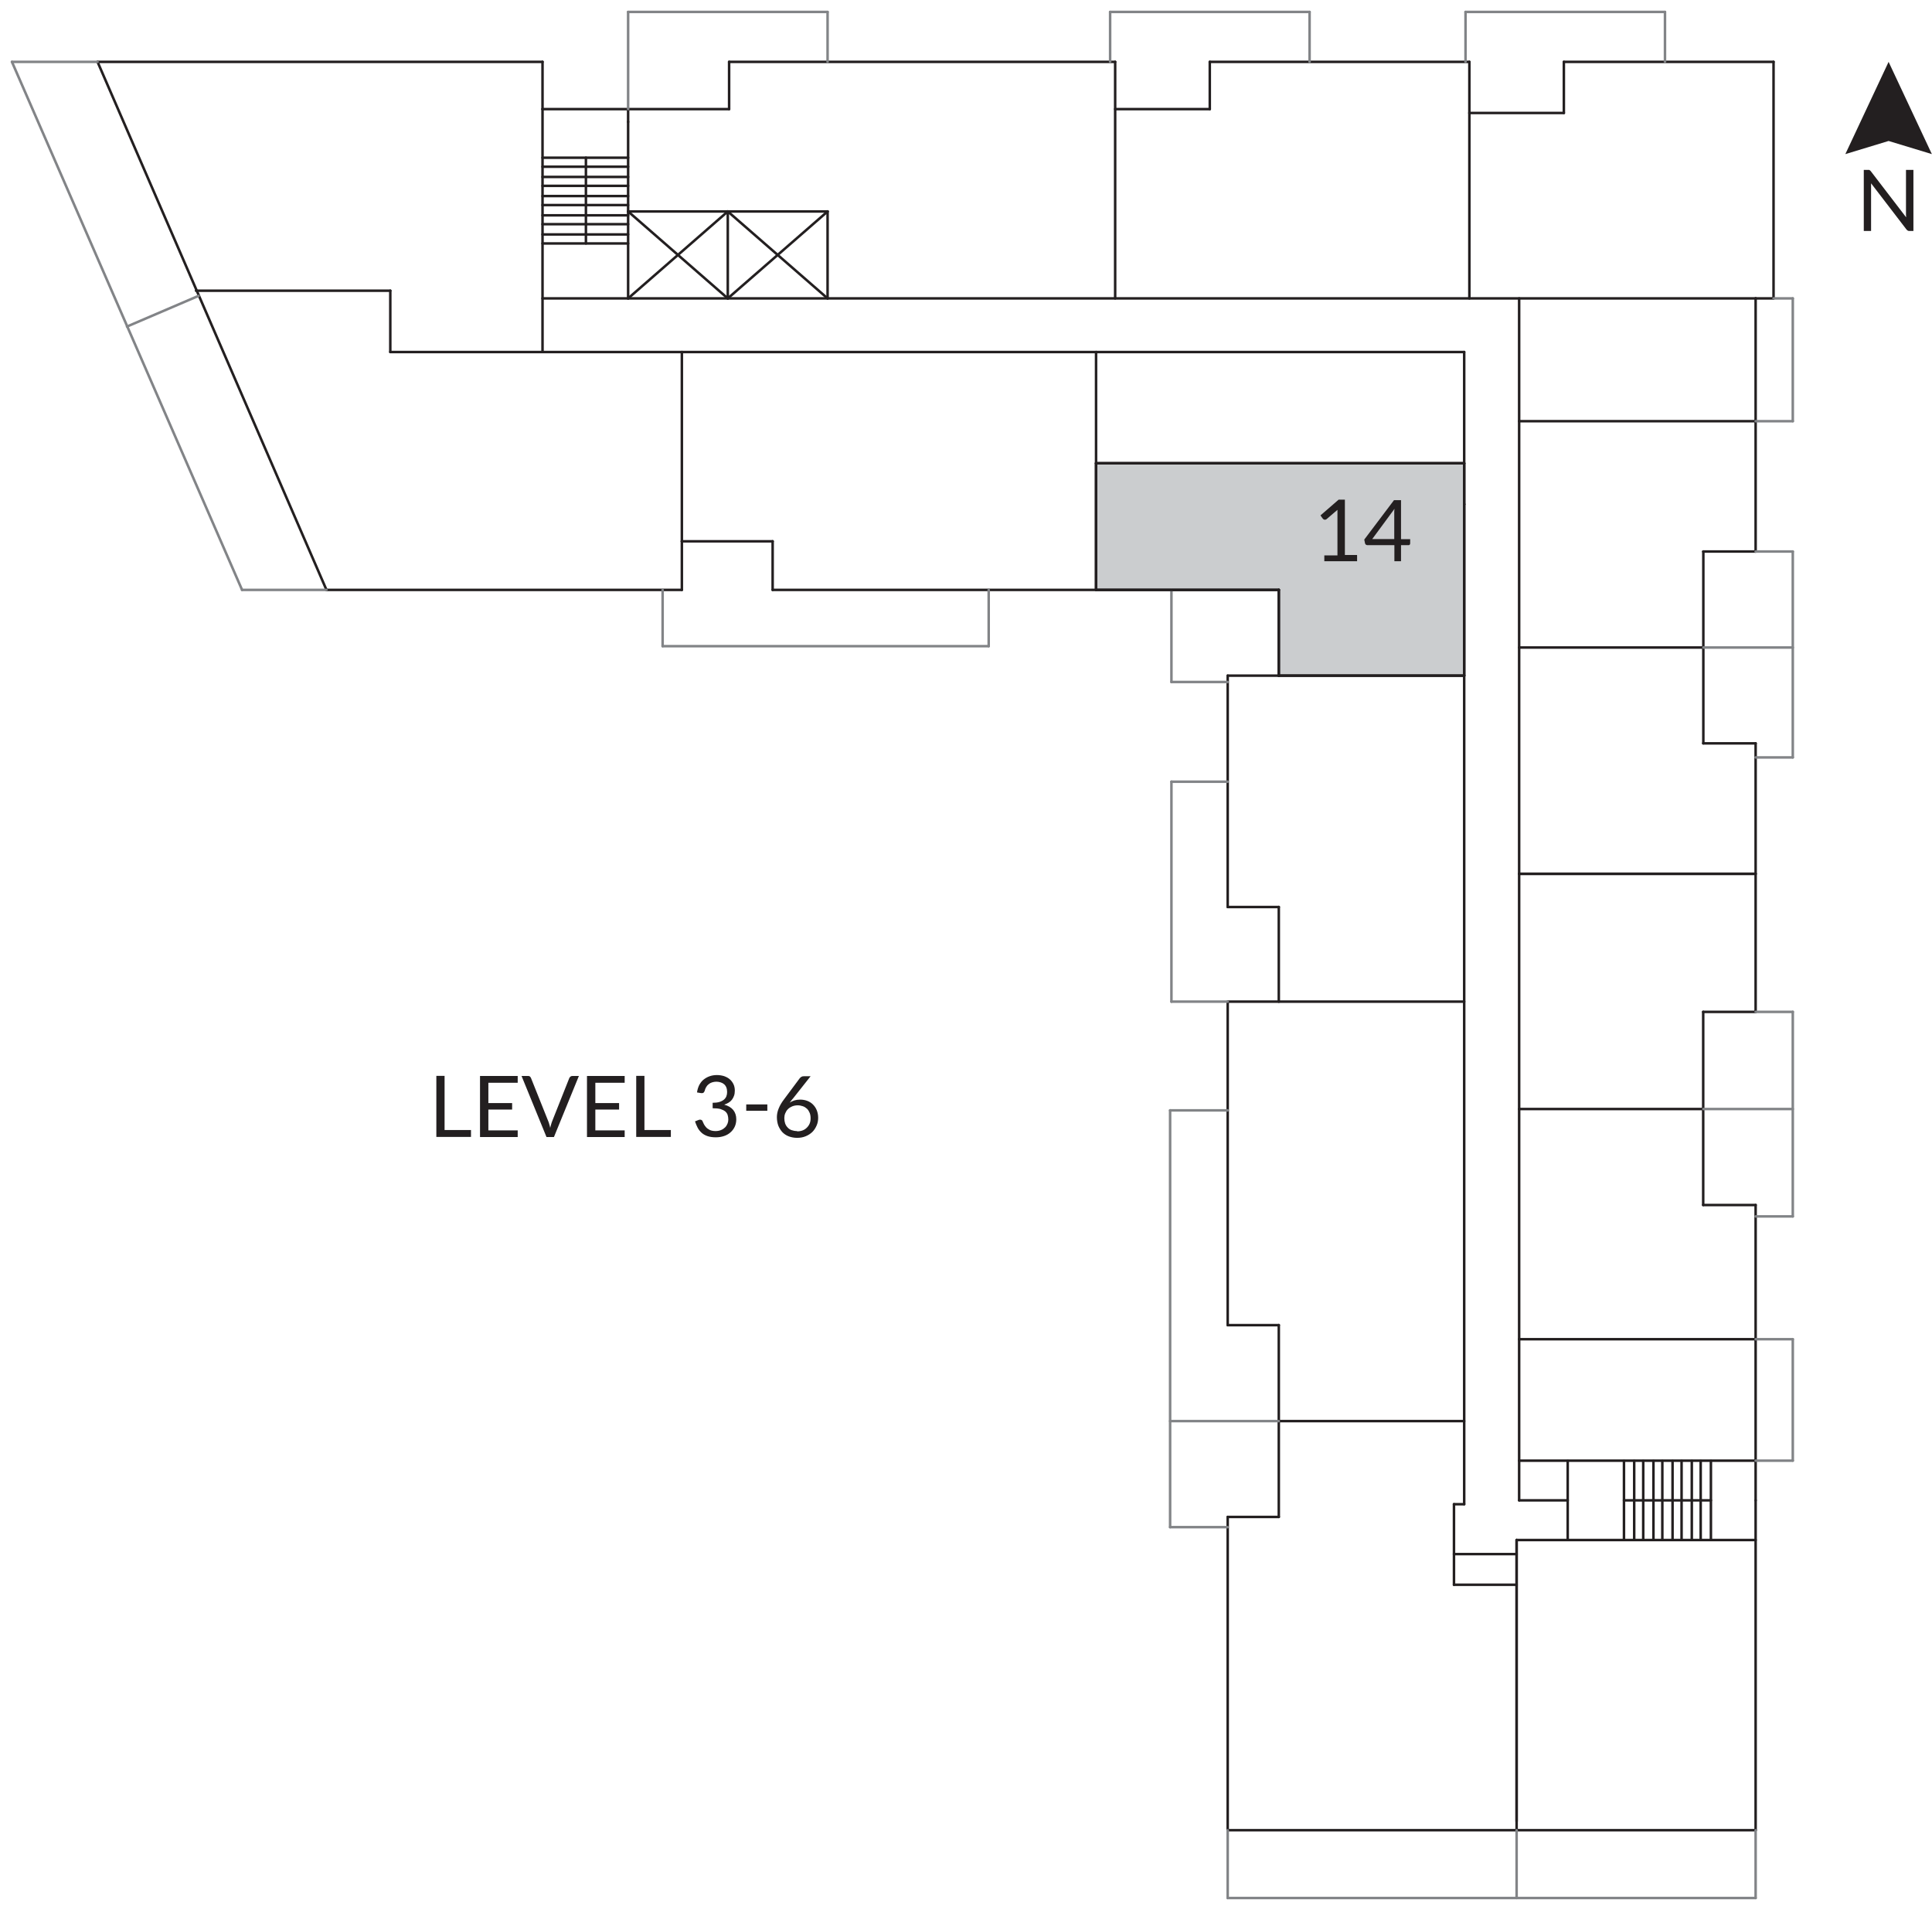 <?xml version="1.0" encoding="UTF-8"?>
<svg id="Layer_1" data-name="Layer 1" xmlns="http://www.w3.org/2000/svg" xmlns:xlink="http://www.w3.org/1999/xlink" viewBox="0 0 145.58 143.89">
  <defs>
    <style>
      .cls-1 {
        stroke: #828487;
      }

      .cls-1, .cls-2, .cls-3 {
        fill: none;
      }

      .cls-1, .cls-3 {
        stroke-linecap: round;
        stroke-linejoin: round;
        stroke-width: .19px;
      }

      .cls-4 {
        clip-path: url(#clippath);
      }

      .cls-2, .cls-5, .cls-6 {
        stroke-width: 0px;
      }

      .cls-5 {
        fill: #231f20;
      }

      .cls-6 {
        fill: #cbcdcf;
      }

      .cls-3 {
        stroke: #231f20;
      }
    </style>
    <clipPath id="clippath">
      <rect class="cls-2" width="145.58" height="143.89"/>
    </clipPath>
  </defs>
  <polygon class="cls-6" points="82.59 34.9 82.59 44.44 96.36 44.44 96.36 50.9 110.33 50.9 110.33 34.9 82.59 34.9"/>
  <line class="cls-3" x1="7.35" y1="4.66" x2="40.88" y2="4.66"/>
  <line class="cls-3" x1="40.88" y1="4.66" x2="40.88" y2="8.22"/>
  <line class="cls-3" x1="47.33" y1="9.18" x2="47.33" y2="8.22"/>
  <line class="cls-3" x1="40.88" y1="8.22" x2="54.94" y2="8.22"/>
  <line class="cls-3" x1="54.94" y1="8.22" x2="54.94" y2="4.66"/>
  <line class="cls-3" x1="54.94" y1="4.66" x2="84.03" y2="4.66"/>
  <line class="cls-3" x1="84.03" y1="4.66" x2="84.03" y2="22.48"/>
  <line class="cls-3" x1="84.03" y1="8.22" x2="91.16" y2="8.22"/>
  <line class="cls-3" x1="91.16" y1="8.22" x2="91.16" y2="4.66"/>
  <line class="cls-3" x1="91.16" y1="4.66" x2="110.72" y2="4.66"/>
  <line class="cls-3" x1="110.72" y1="4.66" x2="110.72" y2="22.48"/>
  <line class="cls-3" x1="110.72" y1="8.51" x2="117.84" y2="8.51"/>
  <line class="cls-3" x1="117.84" y1="8.51" x2="117.84" y2="4.66"/>
  <line class="cls-3" x1="117.84" y1="4.66" x2="133.64" y2="4.66"/>
  <line class="cls-3" x1="132.29" y1="22.48" x2="132.29" y2="41.55"/>
  <line class="cls-3" x1="132.29" y1="41.55" x2="128.34" y2="41.55"/>
  <line class="cls-3" x1="128.35" y1="41.55" x2="128.35" y2="56"/>
  <line class="cls-3" x1="128.34" y1="56" x2="132.29" y2="56"/>
  <line class="cls-3" x1="132.29" y1="56" x2="132.29" y2="76.23"/>
  <line class="cls-3" x1="132.29" y1="113.03" x2="132.29" y2="137.88"/>
  <line class="cls-3" x1="132.29" y1="137.88" x2="92.51" y2="137.88"/>
  <line class="cls-3" x1="92.51" y1="137.88" x2="92.51" y2="114.28"/>
  <line class="cls-3" x1="92.51" y1="114.28" x2="96.36" y2="114.28"/>
  <line class="cls-3" x1="96.36" y1="114.28" x2="96.36" y2="99.83"/>
  <line class="cls-3" x1="96.36" y1="99.83" x2="92.51" y2="99.83"/>
  <line class="cls-3" x1="92.51" y1="99.83" x2="92.51" y2="75.46"/>
  <line class="cls-3" x1="92.51" y1="50.9" x2="96.36" y2="50.9"/>
  <line class="cls-3" x1="96.36" y1="50.9" x2="96.36" y2="44.44"/>
  <line class="cls-3" x1="96.36" y1="44.44" x2="58.22" y2="44.44"/>
  <line class="cls-3" x1="58.22" y1="44.44" x2="58.22" y2="40.78"/>
  <line class="cls-3" x1="58.22" y1="40.78" x2="51.38" y2="40.78"/>
  <line class="cls-3" x1="51.38" y1="40.78" x2="51.38" y2="44.44"/>
  <line class="cls-3" x1="51.38" y1="44.44" x2="24.6" y2="44.44"/>
  <line class="cls-3" x1="24.6" y1="44.44" x2="7.35" y2="4.66"/>
  <line class="cls-3" x1="40.88" y1="8.22" x2="40.88" y2="26.52"/>
  <line class="cls-3" x1="40.88" y1="26.52" x2="29.41" y2="26.52"/>
  <line class="cls-3" x1="29.41" y1="26.52" x2="29.41" y2="21.9"/>
  <line class="cls-3" x1="29.41" y1="21.9" x2="14.77" y2="21.9"/>
  <line class="cls-3" x1="40.88" y1="26.52" x2="110.33" y2="26.52"/>
  <line class="cls-3" x1="110.33" y1="26.52" x2="110.33" y2="37.99"/>
  <line class="cls-3" x1="132.29" y1="116.02" x2="114.28" y2="116.02"/>
  <line class="cls-3" x1="114.28" y1="137.88" x2="114.28" y2="116.02"/>
  <line class="cls-3" x1="40.88" y1="22.48" x2="132.29" y2="22.48"/>
  <line class="cls-3" x1="114.47" y1="22.48" x2="114.47" y2="113.03"/>
  <line class="cls-3" x1="114.47" y1="110.04" x2="132.29" y2="110.04"/>
  <line class="cls-3" x1="114.47" y1="100.89" x2="132.29" y2="100.89"/>
  <line class="cls-3" x1="114.47" y1="65.83" x2="132.29" y2="65.83"/>
  <line class="cls-3" x1="114.47" y1="48.78" x2="128.35" y2="48.78"/>
  <line class="cls-3" x1="114.47" y1="31.73" x2="132.29" y2="31.73"/>
  <line class="cls-3" x1="82.59" y1="34.9" x2="110.33" y2="34.9"/>
  <line class="cls-3" x1="82.59" y1="26.52" x2="82.59" y2="44.44"/>
  <line class="cls-3" x1="51.38" y1="40.78" x2="51.38" y2="26.52"/>
  <line class="cls-3" x1="62.36" y1="15.93" x2="62.36" y2="22.48"/>
  <line class="cls-3" x1="62.36" y1="15.93" x2="47.33" y2="15.93"/>
  <line class="cls-3" x1="47.33" y1="9.18" x2="47.33" y2="22.48"/>
  <line class="cls-3" x1="96.36" y1="50.9" x2="110.33" y2="50.9"/>
  <line class="cls-3" x1="92.51" y1="75.46" x2="110.33" y2="75.46"/>
  <line class="cls-3" x1="96.36" y1="107.06" x2="110.33" y2="107.06"/>
  <line class="cls-3" x1="132.29" y1="22.48" x2="133.64" y2="22.48"/>
  <line class="cls-3" x1="133.64" y1="22.48" x2="133.64" y2="4.66"/>
  <line class="cls-3" x1="132.29" y1="90.78" x2="128.34" y2="90.78"/>
  <line class="cls-3" x1="128.34" y1="90.78" x2="128.34" y2="76.23"/>
  <line class="cls-3" x1="128.34" y1="76.23" x2="132.29" y2="76.23"/>
  <line class="cls-3" x1="114.47" y1="65.83" x2="132.29" y2="65.83"/>
  <line class="cls-3" x1="114.47" y1="83.55" x2="128.35" y2="83.55"/>
  <line class="cls-3" x1="132.29" y1="90.78" x2="132.29" y2="113.03"/>
  <line class="cls-3" x1="114.47" y1="113.03" x2="118.13" y2="113.03"/>
  <line class="cls-3" x1="118.13" y1="110.04" x2="118.13" y2="116.02"/>
  <line class="cls-3" x1="110.33" y1="113.32" x2="109.56" y2="113.32"/>
  <line class="cls-3" x1="109.56" y1="113.32" x2="109.56" y2="119.39"/>
  <line class="cls-3" x1="114.28" y1="119.39" x2="109.56" y2="119.39"/>
  <line class="cls-3" x1="114.28" y1="137.21" x2="114.28" y2="116.02"/>
  <line class="cls-3" x1="114.28" y1="117.08" x2="109.56" y2="117.08"/>
  <line class="cls-3" x1="110.33" y1="37.99" x2="110.33" y2="113.32"/>
  <line class="cls-3" x1="40.88" y1="11.88" x2="47.33" y2="11.88"/>
  <line class="cls-3" x1="40.88" y1="12.56" x2="47.33" y2="12.56"/>
  <line class="cls-3" x1="40.88" y1="13.33" x2="47.33" y2="13.33"/>
  <line class="cls-3" x1="40.88" y1="14" x2="47.33" y2="14"/>
  <line class="cls-3" x1="40.88" y1="14.77" x2="47.33" y2="14.77"/>
  <line class="cls-3" x1="40.88" y1="15.45" x2="47.33" y2="15.45"/>
  <line class="cls-3" x1="40.88" y1="16.22" x2="47.33" y2="16.22"/>
  <line class="cls-3" x1="40.88" y1="16.89" x2="47.33" y2="16.89"/>
  <line class="cls-3" x1="40.88" y1="17.66" x2="47.33" y2="17.66"/>
  <line class="cls-3" x1="40.88" y1="18.34" x2="47.33" y2="18.34"/>
  <line class="cls-3" x1="44.15" y1="18.34" x2="44.15" y2="11.88"/>
  <line class="cls-3" x1="128.92" y1="110.04" x2="128.92" y2="116.02"/>
  <line class="cls-3" x1="128.15" y1="110.04" x2="128.15" y2="116.02"/>
  <line class="cls-3" x1="127.48" y1="110.04" x2="127.48" y2="116.02"/>
  <line class="cls-3" x1="126.71" y1="110.04" x2="126.71" y2="116.02"/>
  <line class="cls-3" x1="126.03" y1="110.04" x2="126.03" y2="116.02"/>
  <line class="cls-3" x1="125.26" y1="110.04" x2="125.26" y2="116.02"/>
  <line class="cls-3" x1="124.59" y1="110.04" x2="124.59" y2="116.02"/>
  <line class="cls-3" x1="123.82" y1="110.04" x2="123.82" y2="116.02"/>
  <line class="cls-3" x1="123.14" y1="110.04" x2="123.14" y2="116.02"/>
  <line class="cls-3" x1="122.37" y1="110.04" x2="122.37" y2="116.02"/>
  <line class="cls-3" x1="122.37" y1="113.03" x2="128.92" y2="113.03"/>
  <line class="cls-3" x1="54.84" y1="15.93" x2="54.84" y2="22.48"/>
  <line class="cls-3" x1="54.84" y1="15.93" x2="47.33" y2="22.48"/>
  <line class="cls-3" x1="54.84" y1="22.48" x2="47.33" y2="15.93"/>
  <line class="cls-3" x1="62.36" y1="15.93" x2="54.84" y2="22.48"/>
  <line class="cls-3" x1="54.84" y1="15.93" x2="62.36" y2="22.48"/>
  <line class="cls-3" x1="92.51" y1="68.33" x2="96.36" y2="68.33"/>
  <line class="cls-3" x1="96.36" y1="68.33" x2="96.36" y2="75.46"/>
  <line class="cls-3" x1="92.51" y1="68.33" x2="92.51" y2="50.9"/>
  <line class="cls-1" x1="47.33" y1="8.22" x2="47.33" y2=".9"/>
  <line class="cls-1" x1="62.36" y1=".9" x2="62.36" y2="4.66"/>
  <line class="cls-1" x1="47.33" y1=".9" x2="62.36" y2=".9"/>
  <line class="cls-1" x1="83.65" y1="4.66" x2="83.65" y2=".9"/>
  <line class="cls-1" x1="98.68" y1=".9" x2="98.68" y2="4.66"/>
  <line class="cls-1" x1="83.65" y1=".9" x2="98.68" y2=".9"/>
  <line class="cls-1" x1="110.43" y1="4.66" x2="110.43" y2=".9"/>
  <line class="cls-1" x1="125.46" y1=".9" x2="125.46" y2="4.66"/>
  <line class="cls-1" x1="110.43" y1=".9" x2="125.46" y2=".9"/>
  <line class="cls-1" x1="133.64" y1="22.48" x2="135.09" y2="22.48"/>
  <line class="cls-1" x1="135.09" y1="22.48" x2="135.09" y2="31.73"/>
  <line class="cls-1" x1="135.09" y1="31.73" x2="132.29" y2="31.73"/>
  <line class="cls-1" x1="132.29" y1="41.55" x2="135.09" y2="41.55"/>
  <line class="cls-1" x1="135.09" y1="41.55" x2="135.09" y2="57.06"/>
  <line class="cls-1" x1="135.09" y1="57.06" x2="132.29" y2="57.06"/>
  <line class="cls-1" x1="135.09" y1="48.78" x2="128.35" y2="48.78"/>
  <line class="cls-1" x1="132.29" y1="76.23" x2="135.09" y2="76.23"/>
  <line class="cls-1" x1="135.09" y1="76.23" x2="135.09" y2="91.64"/>
  <line class="cls-1" x1="135.09" y1="91.64" x2="132.29" y2="91.64"/>
  <line class="cls-1" x1="135.09" y1="83.55" x2="128.35" y2="83.55"/>
  <line class="cls-1" x1="132.29" y1="100.89" x2="135.09" y2="100.89"/>
  <line class="cls-1" x1="135.09" y1="110.04" x2="132.29" y2="110.04"/>
  <line class="cls-1" x1="135.09" y1="110.04" x2="135.09" y2="100.89"/>
  <line class="cls-1" x1="92.51" y1="115.05" x2="88.17" y2="115.05"/>
  <line class="cls-1" x1="88.17" y1="115.05" x2="88.17" y2="83.65"/>
  <line class="cls-1" x1="88.17" y1="83.65" x2="92.51" y2="83.65"/>
  <line class="cls-1" x1="96.36" y1="107.06" x2="88.17" y2="107.06"/>
  <line class="cls-1" x1="92.51" y1="75.46" x2="88.27" y2="75.46"/>
  <line class="cls-1" x1="88.27" y1="75.46" x2="88.27" y2="58.89"/>
  <line class="cls-1" x1="88.27" y1="58.89" x2="92.51" y2="58.89"/>
  <line class="cls-1" x1="92.51" y1="51.38" x2="88.27" y2="51.38"/>
  <line class="cls-1" x1="88.27" y1="51.38" x2="88.27" y2="44.44"/>
  <line class="cls-1" x1="74.5" y1="44.44" x2="74.5" y2="48.68"/>
  <line class="cls-1" x1="74.5" y1="48.68" x2="49.93" y2="48.68"/>
  <line class="cls-1" x1="49.93" y1="48.68" x2="49.93" y2="44.44"/>
  <line class="cls-1" x1="24.6" y1="44.44" x2="18.24" y2="44.44"/>
  <line class="cls-1" x1="18.24" y1="44.44" x2=".9" y2="4.66"/>
  <line class="cls-1" x1="7.35" y1="4.66" x2=".9" y2="4.66"/>
  <line class="cls-1" x1="14.96" y1="22.29" x2="9.57" y2="24.6"/>
  <line class="cls-1" x1="92.51" y1="137.88" x2="92.51" y2="142.99"/>
  <line class="cls-1" x1="92.51" y1="142.99" x2="132.29" y2="142.99"/>
  <line class="cls-1" x1="132.29" y1="142.99" x2="132.29" y2="137.88"/>
  <line class="cls-1" x1="114.28" y1="137.88" x2="114.28" y2="142.99"/>
  <line class="cls-3" x1="110.33" y1="34.9" x2="82.59" y2="34.9"/>
  <line class="cls-3" x1="82.59" y1="34.9" x2="82.59" y2="44.44"/>
  <line class="cls-3" x1="82.59" y1="44.44" x2="96.36" y2="44.44"/>
  <line class="cls-3" x1="96.36" y1="44.44" x2="96.36" y2="50.9"/>
  <line class="cls-3" x1="96.36" y1="50.9" x2="110.33" y2="50.9"/>
  <line class="cls-3" x1="110.33" y1="50.9" x2="110.33" y2="37.99"/>
  <line class="cls-3" x1="110.33" y1="37.99" x2="110.33" y2="34.9"/>
  <g>
    <path class="cls-5" d="m102.26,41.84v.44h-2.47v-.44h.99v-3.14c0-.09,0-.19,0-.29l-.82.7s-.06.04-.08.04c-.03,0-.05,0-.08,0-.02,0-.05-.01-.07-.03-.02-.01-.04-.03-.05-.04l-.18-.25,1.37-1.19h.47v4.17h.91Z"/>
    <path class="cls-5" d="m106.26,40.61v.33s-.01.06-.03.09-.05.04-.09.04h-.57v1.21h-.5v-1.21h-2.04s-.08-.01-.11-.04c-.03-.03-.05-.06-.06-.09l-.06-.29,2.24-2.97h.53v2.94h.7Zm-1.2,0v-1.9c0-.06,0-.12,0-.18s.01-.13.02-.2l-1.68,2.28h1.65Z"/>
  </g>
  <path class="cls-5" d="m35.49,85.13v.52h-2.61v-4.6h.62v4.08h1.99Zm3.52.02v.51h-2.84v-4.6h2.84v.51h-2.21v1.53h1.79v.49h-1.79v1.57h2.22Zm4.61-4.09l-1.88,4.6h-.56l-1.88-4.6h.5c.06,0,.1.01.13.04.03.03.06.06.08.11l1.3,3.25c.03.07.06.15.08.24.03.09.05.18.07.27.02-.09.04-.18.07-.27.02-.09.05-.16.08-.24l1.29-3.25s.04-.07.08-.1c.04-.03.08-.05.14-.05h.5Zm3.45,4.09v.51h-2.84v-4.6h2.84v.51h-2.21v1.53h1.79v.49h-1.79v1.57h2.22Zm3.48-.02v.52h-2.61v-4.6h.62v4.08h1.99Zm1.97-2.83c.03-.21.09-.4.17-.56.09-.16.19-.3.33-.41s.28-.19.45-.25c.17-.06.35-.09.55-.09s.37.03.54.08c.16.06.31.13.43.24.12.1.21.23.28.37.07.15.1.31.1.48,0,.15-.02.28-.06.39-.04.11-.09.21-.16.3-.07.09-.15.16-.25.22-.1.06-.21.11-.33.15.3.08.52.21.68.4.15.19.23.42.23.7,0,.21-.04.4-.12.57-.08.17-.19.31-.33.43-.14.12-.3.21-.49.27-.19.06-.38.09-.6.09-.24,0-.45-.03-.63-.09-.17-.06-.32-.14-.44-.25-.12-.11-.22-.23-.3-.38-.08-.15-.14-.31-.2-.48l.25-.1c.06-.03.13-.04.19-.02.06.01.11.05.13.11.03.06.06.13.1.22.04.08.1.16.17.24.07.08.17.14.28.2.11.05.26.08.43.08.16,0,.3-.03.42-.08.12-.05.22-.12.3-.2.08-.08.14-.18.18-.28.04-.1.06-.2.06-.31,0-.12-.02-.24-.05-.34s-.09-.19-.18-.27c-.09-.07-.21-.13-.36-.18-.15-.04-.35-.06-.59-.06v-.41c.2,0,.36-.02.5-.06.14-.04.25-.1.34-.17.09-.07.15-.16.19-.25.04-.1.06-.21.06-.33,0-.13-.02-.25-.06-.35-.04-.1-.1-.18-.17-.24-.07-.06-.16-.11-.26-.14-.1-.03-.21-.05-.32-.05s-.22.02-.32.05c-.1.03-.19.08-.26.14-.08.06-.14.13-.19.22-.05.08-.09.18-.11.28-.03.07-.06.12-.1.15-.04.02-.1.03-.18.02l-.3-.05Zm3.71.9h1.59v.48h-1.59v-.48Zm3.5-.42c-.04.05-.08.1-.12.15-.04.05-.07.1-.11.14.11-.07.23-.13.36-.17.13-.04.27-.06.43-.06.19,0,.36.03.53.09.16.06.31.15.43.27.12.12.22.26.29.43.07.17.11.36.11.58s-.04.41-.12.59c-.08.18-.18.34-.32.48-.14.13-.3.24-.5.32-.19.08-.41.12-.64.12s-.44-.04-.63-.11c-.19-.07-.35-.18-.48-.31-.13-.14-.23-.3-.31-.49-.07-.19-.11-.41-.11-.65,0-.2.04-.42.13-.64.09-.23.23-.47.43-.73l1.17-1.57s.07-.07.12-.1c.05-.03.11-.04.18-.04h.51l-1.36,1.72Zm.33,2.45c.15,0,.29-.02.42-.07.13-.05.23-.12.32-.21.09-.09.16-.19.21-.31.05-.12.07-.25.07-.39,0-.15-.02-.29-.07-.41-.05-.12-.11-.22-.2-.31-.09-.08-.19-.15-.31-.19-.12-.04-.25-.07-.39-.07-.15,0-.29.03-.42.08-.12.05-.23.12-.32.21-.09.09-.15.19-.2.31-.05.12-.07.24-.07.36,0,.15.02.28.06.4.04.12.11.23.19.31.08.09.18.16.3.2s.25.07.41.07Z"/>
  <g class="cls-4">
    <path class="cls-5" d="m144.18,12.8v4.6h-.31s-.09,0-.12-.03c-.03-.02-.07-.05-.1-.09l-2.66-3.47c0,.05,0,.11,0,.16,0,.05,0,.1,0,.15v3.28h-.55v-4.6h.32s.05,0,.07,0c.02,0,.04,0,.05.02.01,0,.03.02.04.03.02.01.03.03.05.05l2.66,3.47c0-.06,0-.11-.01-.16,0-.05,0-.1,0-.15v-3.26h.55Z"/>
    <polygon class="cls-5" points="142.31 4.66 139.05 11.61 142.31 10.62 145.57 11.61 142.31 4.66"/>
  </g>
</svg>